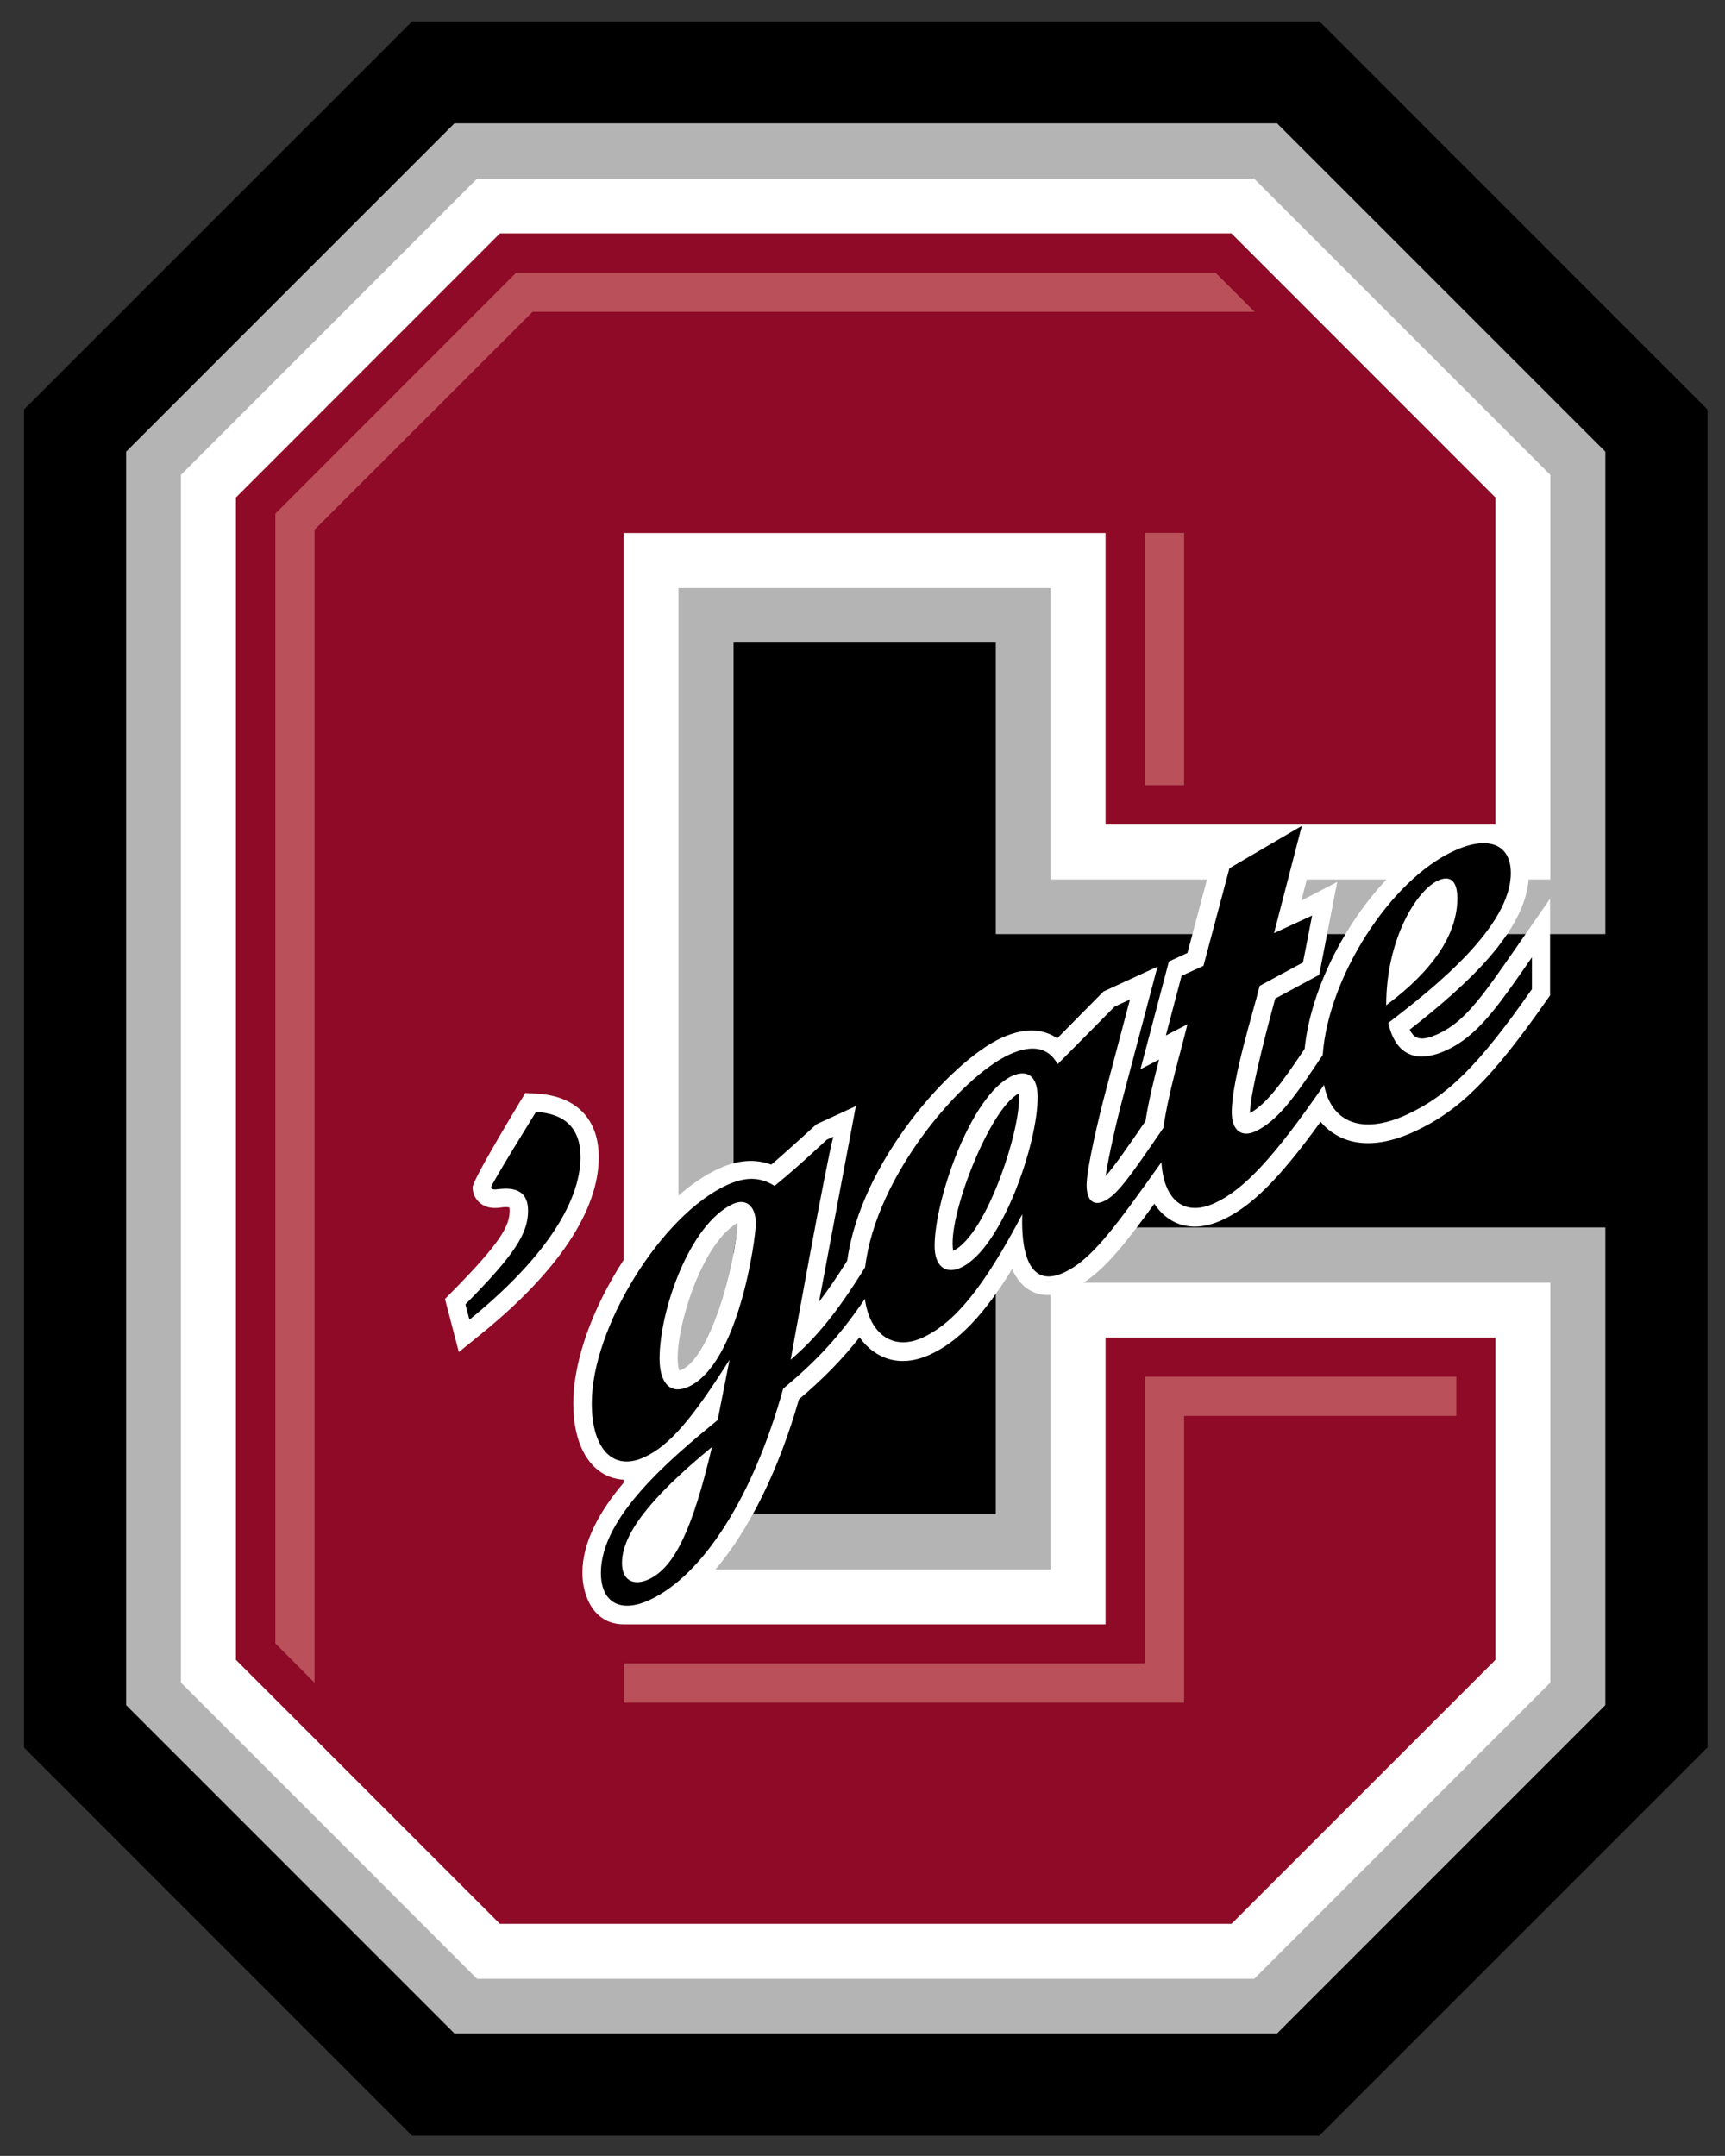 <?xml version="1.0" encoding="UTF-8" standalone="no"?>
<svg xmlns:rdf="http://www.w3.org/1999/02/22-rdf-syntax-ns#" xmlns="http://www.w3.org/2000/svg" xml:space="preserve" height="51.697" viewBox="0 0 41.373 51.697" width="41.373" version="1.1" xmlns:cc="http://creativecommons.org/ns#" xmlns:dc="http://purl.org/dc/elements/1.1/"><rect x="0" y="0" width="41.373" height="51.697" fill="#333333" stroke="none"/><g transform="matrix(1.25 0 0 -1.25 -338.19 185.31)"><g transform="translate(.465 .388)"><path d="m295.4 147.45h-17.404l-7.447-7.446v-25.666l7.447-7.446h17.404l7.447 7.446v25.665l-7.447 7.447z"/><path d="m300.89 129.94v9.255l-6.3 6.299h-15.783l-6.3-6.299v-24.045l6.3-6.299h15.783l6.3 6.299v9.163h-11.696v-5.501h-5.032v5.014c0.049 0.262 0.073 0.47 0.073 0.566 0 0.004-0.001 0.006-0.001 0.01-0.024-0.014-0.048-0.032-0.072-0.049v11.179h5.032v-5.592h11.696z" fill="#b5b4b4"/><path d="m295.12 127.74c-0.444-0.663-0.734-1.06-1.049-1.233v0.003c0 0.438 0.447 2.055 0.484 2.194 0.188 0.101 0.844 0.455 0.844 0.455l0.346 1.782s-0.684-0.355-0.688-0.357c0.028 0.108 0.064 0.249 0.104 0.404h1.528c-0.821-0.872-1.459-2.142-1.569-3.248m-2.249 1.839-0.356-0.164-0.545-2.066s0.181 0.093 0.357 0.184c-0.103-0.397-0.202-0.796-0.261-1.18-0.366-0.535-0.6-0.869-0.763-1.053 0.051 0.368 0.212 1.067 0.331 1.51 0 0.002 0.662 2.506 0.662 2.506l-1.035-0.476s-0.591-0.598-0.888-0.898c-0.223 0.151-0.562 0.241-1.075 0.005-0.948-0.436-2.693-2.36-2.955-4.272-0.192-0.307-0.368-0.563-0.541-0.789l0.707 3.755-0.757-0.349s-0.605-0.554-0.866-0.774c-0.312 0.114-0.637 0.093-1.007-0.077-0.26-0.119-0.521-0.297-0.773-0.516v11.654h7.139v-5.591h3.001l-0.375-1.409zm-3.237-2.697c0.078-0.558-0.592-2.699-1.258-3.017-0.117 0.643 0.702 2.736 1.258 3.017m-5.819-9.13c0.65 0.769 1.213 1.901 1.602 3.264 0.474 0.403 0.821 0.756 1.163 1.19 0.22-0.318 0.685-0.639 1.356-0.33 0.539 0.249 1.021 0.746 1.571 1.636 0.135-0.294 0.361-0.513 0.738-0.494v-5.266h-6.43zm-0.694 3.816c-0.166 0.459 0.346 2.378 1.111 2.828 0-0.005 0.001-0.006 0.001-0.011-0.027-0.777-0.535-2.655-1.112-2.817m16.296 9.42h0.417v7.763l-5.683 5.682h-14.91l-5.682-5.682v-23.17l5.682-5.683h14.91l5.683 5.683v7.672h-8.957c0.419 0.272 0.8 0.744 1.359 1.515 0.212-0.334 0.656-0.609 1.304-0.311 0.555 0.255 1.09 0.783 1.886 1.883 0.205-0.248 0.744-0.673 1.796-0.189 0.867 0.4 1.485 1.013 2.544 2.524l0.063 0.09v1.855l-0.663-0.957c-0.626-0.903-0.97-1.4-1.478-1.634-0.339-0.157-0.466-0.098-0.552 0.079 1.119 0.873 2.201 1.877 2.281 2.88" fill="#fff"/><path d="m291.3 116.7h-9.247c-0.565 0-0.791 0.531-0.791 0.988 0 0.601 0.341 1.193 0.791 1.728v0.058c-0.15 0.009-0.293 0.052-0.421 0.134-0.351 0.226-0.545 0.699-0.545 1.331 0 0.841 0.393 1.871 0.966 2.75v13.946h9.247v-5.592h7.481v6.273l-5.065 5.066h-14.037l-5.065-5.066v-22.298l5.065-5.064h14.037l5.065 5.064v6.183h-7.481v-5.501z" fill="#8e0a26"/><path d="m280.39 126.88-0.223 0.013s-1.011-1.655-1.011-1.809c0-0.115 0.049-0.224 0.136-0.298 0.155-0.132 0.353-0.1 0.438-0.086 0.073 0.007 0.112 0.001 0.13-0.004 0.003-0.012 0.006-0.03 0.006-0.061 0-0.29-0.171-0.61-1.101-1.552l-0.14-0.142 0.266-1.018 0.425 0.344c1.478 1.197 2.26 2.371 2.26 3.395 0 0.729-0.432 1.173-1.186 1.218" fill="#fff"/><g><path d="m280.37 126.53s-0.863-1.391-0.863-1.446c0-0.044 0.054-0.051 0.164-0.034 0.371 0.04 0.546-0.098 0.546-0.415 0-0.447-0.273-0.858-1.202-1.798l0.077-0.293c1.376 1.114 2.13 2.215 2.13 3.122 0 0.536-0.284 0.831-0.852 0.864"/><path d="m297.68 130.97c0.24 0.11 0.372-0.015 0.372-0.343 0-0.688-0.47-1.385-1.366-2.049 0 1.279 0.59 2.206 0.994 2.392m-9.155-7.427c-0.295-0.135-0.503 0.031-0.503 0.414 0 0.896 0.699 2.9 1.486 3.262 0.306 0.141 0.492-0.014 0.492-0.407 0-0.896-0.689-2.907-1.475-3.269m-5.223-2.283c-0.338-0.156-0.557 0.049-0.557 0.541 0 0.906 0.568 2.577 1.41 2.965 0.251 0.115 0.437-0.04 0.437-0.378 0-0.284-0.328-2.686-1.29-3.128m-0.764-3.695c-0.306-0.142-0.514-0.008-0.514 0.309 0 0.557 0.547 1.257 1.726 2.226-0.371-1.58-0.721-2.309-1.212-2.535m15.306 10.148c-0.59-0.272-0.984-0.081-1.115 0.525 0.896 0.685 2.35 1.846 2.35 2.873 0 0.557-0.437 0.728-1.093 0.426-1.231-0.567-2.412-2.435-2.516-3.916-0.52-0.78-0.856-1.264-1.297-1.467-0.262-0.12-0.448 0.024-0.448 0.362 0 0.634 0.415 1.94 0.535 2.432l0.831 0.448 0.175 0.9-0.731-0.337 0.534 2.06-1.39-0.814-0.498-1.871-0.421-0.193-0.302-1.143 0.415 0.213c-0.154-0.626-0.372-1.342-0.461-1.985-0.677-0.989-0.895-1.294-1.145-1.409-0.197-0.091-0.328 0.013-0.328 0.308 0 0.327 0.241 1.334 0.361 1.783l0.47 1.778-0.295-0.136-1.093-1.104c-0.175 0.324-0.491 0.386-0.929 0.185-0.921-0.424-2.561-2.33-2.765-4.078-0.545-0.881-0.951-1.364-1.43-1.775 0 0 0.689 3.813 0.82 4.277l-0.121-0.055c-0.448-0.414-0.644-0.592-1.005-0.889-0.284 0.175-0.557 0.18-0.917 0.014-1.257-0.578-2.59-2.732-2.59-4.185 0-0.885 0.416-1.306 1.005-1.034 0.481 0.221 0.907 0.712 1.639 1.869l-0.229-1.155c-0.907-0.745-2.24-1.861-2.24-2.932 0-0.568 0.371-0.779 0.929-0.523 1.037 0.478 1.999 2.002 2.567 4.055 0.646 0.542 1.057 0.975 1.569 1.723 0.09-0.678 0.542-1.002 1.108-0.742 0.623 0.287 1.18 0.98 1.911 2.366-0.01-0.333-0.021-1.496 0.798-1.119 0.536 0.247 0.989 0.878 1.873 2.116 0.045-0.739 0.446-1.048 1.022-0.783 0.568 0.262 1.148 0.889 2.098 2.266v0.001c0.143-0.732 0.74-0.96 1.584-0.572 0.798 0.367 1.388 0.956 2.404 2.407v0.612c-0.656-0.947-1.038-1.505-1.639-1.782"/><path d="m295.4 147.45h-17.404l-7.447-7.446v-25.666l7.447-7.446h17.404l7.447 7.446v25.665l-7.447 7.447z"/></g><path d="m300.89 129.94v9.255l-6.3 6.299h-15.783l-6.3-6.299v-24.045l6.3-6.299h15.783l6.3 6.299v9.163h-11.696v-5.501h-5.032v5.014c0.049 0.262 0.073 0.47 0.073 0.566 0 0.004-0.001 0.006-0.001 0.01-0.024-0.014-0.048-0.032-0.072-0.049v11.179h5.032v-5.592h11.696z" fill="#b5b4b4"/><path d="m295.12 127.74c-0.444-0.663-0.734-1.06-1.049-1.233v0.003c0 0.438 0.447 2.055 0.484 2.194 0.188 0.101 0.844 0.455 0.844 0.455l0.346 1.782s-0.684-0.355-0.688-0.357c0.028 0.108 0.064 0.249 0.104 0.404h1.528c-0.821-0.872-1.459-2.142-1.569-3.248m-2.249 1.839-0.356-0.164-0.545-2.066s0.181 0.093 0.357 0.184c-0.103-0.397-0.202-0.796-0.261-1.18-0.366-0.535-0.6-0.869-0.763-1.053 0.051 0.368 0.212 1.067 0.331 1.51 0 0.002 0.662 2.506 0.662 2.506l-1.035-0.476s-0.591-0.598-0.888-0.898c-0.223 0.151-0.562 0.241-1.075 0.005-0.948-0.436-2.693-2.36-2.955-4.272-0.192-0.307-0.368-0.563-0.541-0.789l0.707 3.755-0.757-0.349s-0.605-0.554-0.866-0.774c-0.312 0.114-0.637 0.093-1.007-0.077-0.26-0.119-0.521-0.297-0.773-0.516v11.654h7.139v-5.591h3.001l-0.375-1.409zm-3.237-2.697c0.078-0.558-0.592-2.699-1.258-3.017-0.117 0.643 0.702 2.736 1.258 3.017m-5.819-9.13c0.65 0.769 1.213 1.901 1.602 3.264 0.474 0.403 0.821 0.756 1.163 1.19 0.22-0.318 0.685-0.639 1.356-0.33 0.539 0.249 1.021 0.746 1.571 1.636 0.135-0.294 0.361-0.513 0.738-0.494v-5.266h-6.43zm-0.694 3.816c-0.166 0.459 0.346 2.378 1.111 2.828 0-0.005 0.001-0.006 0.001-0.011-0.027-0.777-0.535-2.655-1.112-2.817m16.296 9.42h0.417v7.763l-5.683 5.682h-14.91l-5.682-5.682v-23.17l5.682-5.683h14.91l5.683 5.683v7.672h-8.957c0.419 0.272 0.8 0.744 1.359 1.515 0.212-0.334 0.656-0.609 1.304-0.311 0.555 0.255 1.09 0.783 1.886 1.883 0.205-0.248 0.744-0.673 1.796-0.189 0.867 0.4 1.485 1.013 2.544 2.524l0.063 0.09v1.855l-0.663-0.957c-0.626-0.903-0.97-1.4-1.478-1.634-0.339-0.157-0.466-0.098-0.552 0.079 1.119 0.873 2.201 1.877 2.281 2.88" fill="#fff"/><path d="m291.3 116.7h-9.247c-0.565 0-0.791 0.531-0.791 0.988 0 0.601 0.341 1.193 0.791 1.728v0.058c-0.15 0.009-0.293 0.052-0.421 0.134-0.351 0.226-0.545 0.699-0.545 1.331 0 0.841 0.393 1.871 0.966 2.75v13.946h9.247v-5.592h7.481v6.273l-5.065 5.066h-14.037l-5.065-5.066v-22.298l5.065-5.064h14.037l5.065 5.064v6.183h-7.481v-5.501z" fill="#8e0a26"/><path d="m13.117 7.336c-0.481 0.482-5.298 5.3-5.779 5.781v27.092c0.113 0.114 0.463 0.465 0.939 0.941v-27.645c0.481-0.48 4.75-4.746 5.231-5.228h17.316c-0.476-0.477-0.829-0.828-0.941-0.941h-16.766zm15.076 6.242v6.049h0.941v-6.049h-0.941zm0 20.234v6.875h-12.498v0.943h13.439v-6.877h6.529v-0.941h-7.471z" transform="matrix(.8 0 0 -.8 269.5 148.5)" fill="#b9505a"/><path d="m280.39 126.88-0.223 0.013s-1.011-1.655-1.011-1.809c0-0.115 0.049-0.224 0.136-0.298 0.155-0.132 0.353-0.1 0.438-0.086 0.073 0.007 0.112 0.001 0.13-0.004 0.003-0.012 0.006-0.03 0.006-0.061 0-0.29-0.171-0.61-1.101-1.552l-0.14-0.142 0.266-1.018 0.425 0.344c1.478 1.197 2.26 2.371 2.26 3.395 0 0.729-0.432 1.173-1.186 1.218" fill="#fff"/><path d="m31.959 20.602-1.738 1.018-0.623 2.34-0.525 0.24-0.377 1.43 0.518-0.268c-0.193 0.782-0.465 1.679-0.576 2.482-0.846 1.236-1.119 1.618-1.432 1.762-0.246 0.114-0.41-0.018-0.41-0.387 0-0.409 0.301-1.667 0.451-2.228l0.588-2.223-0.369 0.17-1.365 1.381c-0.219-0.405-0.615-0.482-1.162-0.23-1.151 0.53-3.2 2.913-3.455 5.098-0.681 1.101-1.188 1.705-1.787 2.219 0 0 0.86-4.768 1.023-5.348l-0.152 0.068c-0.56 0.517-0.805 0.74-1.256 1.111-0.355-0.219-0.696-0.225-1.147-0.018-1.571 0.723-3.238 3.416-3.238 5.232 0 1.106 0.52 1.633 1.256 1.293 0.601-0.276 1.134-0.892 2.049-2.338l-0.285 1.445c-1.134 0.931-2.801 2.325-2.801 3.664 0 0.71 0.465 0.974 1.162 0.654 1.296-0.598 2.499-2.502 3.209-5.068 0.807-0.677 1.321-1.219 1.961-2.154 0.113 0.848 0.677 1.253 1.385 0.928 0.779-0.359 1.475-1.224 2.389-2.957-0.013 0.416-0.026 1.87 0.998 1.398 0.67-0.309 1.235-1.099 2.34-2.647 0.056 0.924 0.559 1.312 1.279 0.98 0.71-0.328 1.434-1.113 2.621-2.834 0.179 0.915 0.925 1.2 1.98 0.715 0.998-0.459 1.736-1.196 3.006-3.01v-0.764c-0.82 1.184-1.298 1.88-2.049 2.227-0.738 0.34-1.231 0.101-1.395-0.656 1.12-0.856 2.938-2.308 2.938-3.592 0-0.696-0.545-0.909-1.365-0.531-1.539 0.709-3.017 3.043-3.147 4.894-0.65 0.975-1.07 1.58-1.621 1.834-0.328 0.15-0.561-0.031-0.561-0.453 0-0.792 0.52-2.424 0.67-3.039l1.039-0.561 0.219-1.125-0.914 0.422 0.668-2.576zm3.463 1.264c0.173 0.005 0.266 0.169 0.266 0.477 0 0.86-0.587 1.732-1.707 2.562 0-1.599 0.737-2.758 1.242-2.99 0.075-0.034 0.142-0.051 0.199-0.049zm-10.158 4.674c0.227 0.003 0.357 0.204 0.357 0.572 0 1.12-0.861 3.633-1.844 4.086-0.369 0.169-0.627-0.039-0.627-0.518 0-1.12 0.874-3.626 1.857-4.078 0.096-0.044 0.18-0.064 0.256-0.062zm-11.674 0.922s-1.078 1.738-1.078 1.807c0 0.055 0.068 0.064 0.205 0.043 0.464-0.05 0.682 0.123 0.682 0.52 0 0.559-0.341 1.071-1.502 2.246l0.096 0.367c1.72-1.393 2.664-2.769 2.664-3.902 0-0.67-0.356-1.039-1.066-1.08zm4.943 2.162c0.198 0.014 0.328 0.201 0.328 0.518 0 0.355-0.409 3.358-1.611 3.91-0.422 0.195-0.697-0.061-0.697-0.676 0-1.133 0.711-3.222 1.764-3.707 0.078-0.036 0.151-0.049 0.217-0.045zm-0.724 5.876c-0.464 1.975-0.9 2.887-1.514 3.17-0.383 0.177-0.643 0.009-0.643-0.387 0-0.696 0.682-1.572 2.156-2.783z" transform="matrix(.8 0 0 -.8 269.5 148.5)"/></g></g><script xmlns=""/></svg>